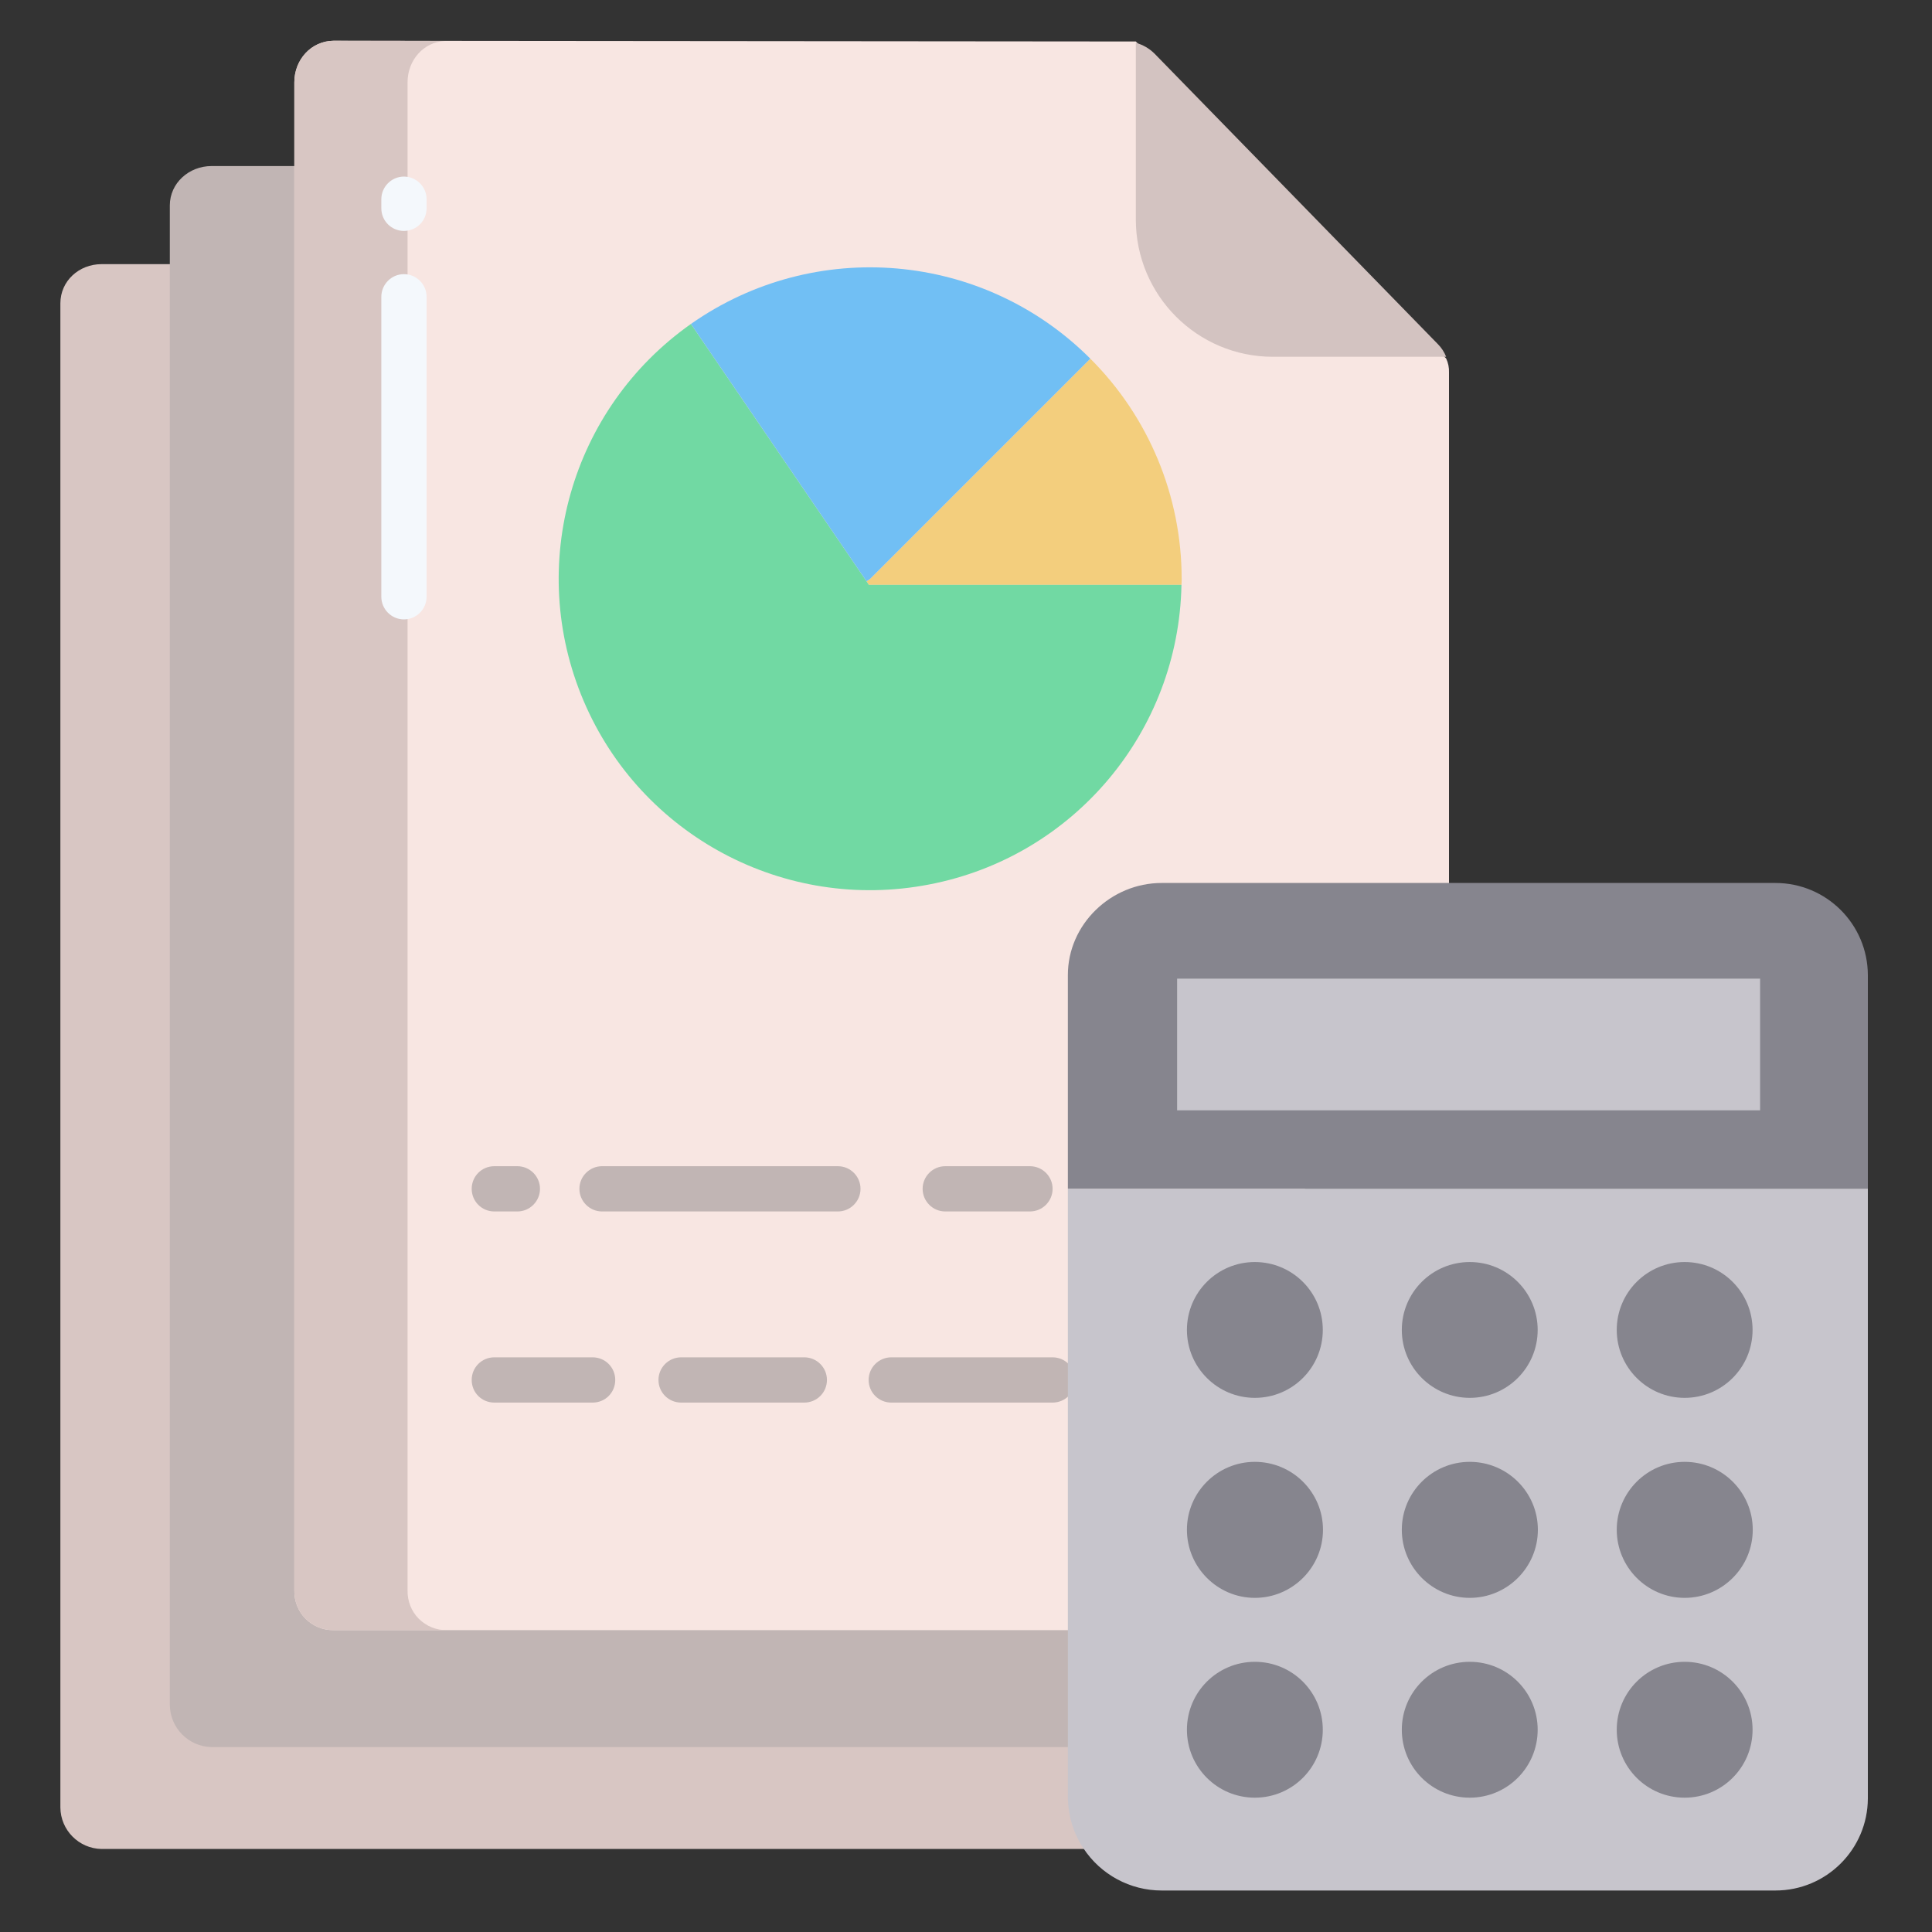 <?xml version="1.0" encoding="UTF-8"?>
<svg xmlns="http://www.w3.org/2000/svg" xmlns:xlink="http://www.w3.org/1999/xlink" width="40px" height="40px" viewBox="0 0 40 40" version="1.1">
<rect x="0" y="0" width="40" height="40" fill="#333333" stroke="none"/>
<g id="surface1">
<path style=" stroke:none;fill-rule:nonzero;fill:rgb(84.706%,77.647%,76.471%);fill-opacity:1;" d="M 22.328 35.832 L 3.848 5.469 L 2.102 5.469 C 1.637 5.469 1.25 5.816 1.25 6.281 L 1.25 37.422 C 1.254 37.891 1.633 38.273 2.102 38.281 L 22.656 38.281 Z M 22.328 35.832 "/>
<path style=" stroke:none;fill-rule:nonzero;fill:rgb(75.686%,70.98%,70.588%);fill-opacity:1;" d="M 6.379 3.438 L 4.379 3.438 C 3.914 3.438 3.516 3.789 3.516 4.254 L 3.516 35.301 C 3.523 35.777 3.902 36.16 4.379 36.172 L 22.344 36.172 L 22.344 33.461 Z M 6.379 3.438 "/>
<path style=" stroke:none;fill-rule:nonzero;fill:rgb(97.255%,90.196%,88.627%);fill-opacity:1;" d="M 29.941 7.422 L 23.516 0.859 L 6.906 0.844 C 6.441 0.848 6.094 1.238 6.094 1.703 L 6.094 32.93 C 6.09 33.145 6.172 33.359 6.324 33.512 C 6.48 33.668 6.688 33.754 6.906 33.75 L 22.5 33.75 L 30 18.594 L 30 7.715 C 30.004 7.613 29.984 7.512 29.941 7.422 Z M 29.941 7.422 "/>
<path style=" stroke:none;fill-rule:nonzero;fill:rgb(82.745%,76.471%,75.686%);fill-opacity:1;" d="M 29.941 7.387 L 26.355 7.387 C 24.785 7.387 23.516 6.113 23.516 4.543 L 23.516 0.887 C 23.664 0.926 23.797 1.004 23.906 1.113 L 29.77 7.125 C 29.844 7.199 29.902 7.289 29.941 7.387 Z M 29.941 7.387 "/>
<path style=" stroke:none;fill-rule:nonzero;fill:rgb(95.294%,80.784%,49.02%);fill-opacity:1;" d="M 24.465 11.984 C 24.465 12.027 24.465 12.07 24.461 12.109 L 17.988 12.109 L 17.941 12.035 L 18.016 11.984 L 22.574 7.426 C 23.785 8.633 24.465 10.273 24.465 11.984 Z M 24.465 11.984 "/>
<path style=" stroke:none;fill-rule:nonzero;fill:rgb(44.314%,85.098%,63.922%);fill-opacity:1;" d="M 24.375 12.109 L 24.461 12.109 C 24.402 15.152 22.227 17.738 19.238 18.312 C 16.254 18.891 13.27 17.305 12.082 14.508 C 10.891 11.707 11.82 8.457 14.305 6.707 L 14.34 6.758 L 17.941 12.035 L 17.988 12.109 Z M 24.375 12.109 "/>
<path style=" stroke:none;fill-rule:nonzero;fill:rgb(44.314%,74.902%,95.686%);fill-opacity:1;" d="M 22.574 7.426 L 18.016 11.984 L 17.941 12.035 L 14.34 6.758 L 14.305 6.707 C 16.871 4.906 20.359 5.207 22.574 7.426 Z M 22.574 7.426 "/>
<path style=" stroke:none;fill-rule:nonzero;fill:rgb(84.706%,77.647%,76.471%);fill-opacity:1;" d="M 8.438 32.93 L 8.438 1.703 C 8.438 1.25 8.766 0.867 9.215 0.848 L 6.906 0.844 C 6.441 0.848 6.094 1.238 6.094 1.703 L 6.094 32.93 C 6.09 33.145 6.172 33.359 6.324 33.512 C 6.48 33.668 6.688 33.754 6.906 33.75 L 9.25 33.75 C 9.031 33.754 8.824 33.668 8.668 33.512 C 8.516 33.359 8.434 33.145 8.438 32.93 Z M 8.438 32.93 "/>
<path style=" stroke:none;fill-rule:nonzero;fill:rgb(75.686%,70.98%,70.588%);fill-opacity:1;" d="M 21.324 25.082 L 19.57 25.082 C 19.312 25.082 19.102 24.871 19.102 24.613 C 19.102 24.355 19.312 24.145 19.57 24.145 L 21.324 24.145 C 21.582 24.145 21.793 24.355 21.793 24.613 C 21.793 24.871 21.582 25.082 21.324 25.082 Z M 17.348 25.082 L 12.465 25.082 C 12.207 25.082 11.996 24.871 11.996 24.613 C 11.996 24.355 12.207 24.145 12.465 24.145 L 17.348 24.145 C 17.605 24.145 17.816 24.355 17.816 24.613 C 17.816 24.871 17.605 25.082 17.348 25.082 Z M 10.711 25.082 L 10.234 25.082 C 9.973 25.082 9.766 24.871 9.766 24.613 C 9.766 24.355 9.973 24.145 10.234 24.145 L 10.711 24.145 C 10.969 24.145 11.18 24.355 11.18 24.613 C 11.18 24.871 10.969 25.082 10.711 25.082 Z M 21.793 29.039 L 18.453 29.039 C 18.195 29.039 17.984 28.832 17.984 28.57 C 17.984 28.312 18.195 28.102 18.453 28.102 L 21.793 28.102 C 22.051 28.102 22.262 28.312 22.262 28.57 C 22.262 28.832 22.051 29.039 21.793 29.039 Z M 16.652 29.039 L 14.102 29.039 C 13.844 29.039 13.633 28.832 13.633 28.57 C 13.633 28.312 13.844 28.102 14.102 28.102 L 16.652 28.102 C 16.91 28.102 17.121 28.312 17.121 28.57 C 17.121 28.832 16.91 29.039 16.652 29.039 Z M 12.27 29.039 L 10.234 29.039 C 9.973 29.039 9.766 28.832 9.766 28.57 C 9.766 28.312 9.973 28.102 10.234 28.102 L 12.27 28.102 C 12.531 28.102 12.738 28.312 12.738 28.57 C 12.738 28.832 12.531 29.039 12.27 29.039 Z M 12.27 29.039 "/>
<path style=" stroke:none;fill-rule:nonzero;fill:rgb(95.686%,97.255%,98.824%);fill-opacity:1;" d="M 8.363 4.781 C 8.105 4.781 7.895 4.574 7.895 4.312 L 7.895 4.125 C 7.895 3.867 8.105 3.656 8.363 3.656 C 8.621 3.656 8.832 3.867 8.832 4.125 L 8.832 4.312 C 8.832 4.574 8.621 4.781 8.363 4.781 Z M 8.363 12.824 C 8.105 12.824 7.895 12.613 7.895 12.355 L 7.895 6.145 C 7.895 5.887 8.105 5.676 8.363 5.676 C 8.621 5.676 8.832 5.887 8.832 6.145 L 8.832 12.355 C 8.832 12.613 8.621 12.824 8.363 12.824 Z M 8.363 12.824 "/>
<path style=" stroke:none;fill-rule:nonzero;fill:rgb(78.039%,77.255%,80%);fill-opacity:1;" d="M 22.109 24.609 L 22.109 37.234 C 22.117 37.602 22.227 37.961 22.43 38.266 C 22.789 38.812 23.398 39.141 24.051 39.141 L 36.758 39.141 C 37.812 39.141 38.668 38.289 38.672 37.234 L 38.672 24.609 Z M 22.109 24.609 "/>
<path style=" stroke:none;fill-rule:nonzero;fill:rgb(52.549%,52.157%,55.686%);fill-opacity:1;" d="M 36.758 18.281 L 24.051 18.281 C 23 18.281 22.109 19.137 22.109 20.188 L 22.109 24.609 L 38.672 24.609 L 38.672 20.188 C 38.668 19.133 37.812 18.281 36.758 18.281 Z M 36.758 18.281 "/>
<path style=" stroke:none;fill-rule:nonzero;fill:rgb(78.039%,77.255%,80%);fill-opacity:1;" d="M 24.371 20.262 L 36.441 20.262 L 36.441 22.988 L 24.371 22.988 Z M 24.371 20.262 "/>
<path style=" stroke:none;fill-rule:nonzero;fill:rgb(52.549%,52.157%,55.686%);fill-opacity:1;" d="M 34.879 26.129 C 35.656 26.129 36.285 26.758 36.285 27.535 C 36.285 28.312 35.656 28.941 34.879 28.941 C 34.105 28.941 33.473 28.312 33.473 27.535 C 33.473 26.758 34.102 26.129 34.879 26.129 Z M 34.879 30.266 C 35.656 30.266 36.289 30.895 36.289 31.672 C 36.289 32.449 35.656 33.082 34.879 33.082 C 34.105 33.082 33.473 32.449 33.473 31.672 C 33.473 30.898 34.102 30.266 34.879 30.266 Z M 34.879 34.406 C 35.656 34.406 36.285 35.035 36.285 35.812 C 36.285 36.59 35.656 37.219 34.879 37.219 C 34.102 37.219 33.473 36.59 33.473 35.812 C 33.473 35.035 34.102 34.406 34.879 34.406 Z M 30.43 26.129 C 31.207 26.129 31.836 26.758 31.836 27.535 C 31.836 28.312 31.207 28.941 30.43 28.941 C 29.656 28.941 29.023 28.312 29.023 27.535 C 29.023 26.758 29.652 26.129 30.43 26.129 Z M 30.43 30.266 C 31.207 30.266 31.84 30.895 31.84 31.672 C 31.84 32.449 31.207 33.082 30.43 33.082 C 29.656 33.082 29.023 32.449 29.023 31.672 C 29.023 30.898 29.652 30.266 30.43 30.266 Z M 30.43 34.406 C 31.207 34.406 31.836 35.035 31.836 35.812 C 31.836 36.59 31.207 37.219 30.43 37.219 C 29.652 37.219 29.023 36.59 29.023 35.812 C 29.023 35.035 29.652 34.406 30.43 34.406 Z M 25.98 26.129 C 26.758 26.129 27.387 26.758 27.387 27.535 C 27.387 28.312 26.758 28.941 25.98 28.941 C 25.207 28.941 24.574 28.312 24.574 27.535 C 24.574 26.758 25.203 26.129 25.98 26.129 Z M 25.98 30.266 C 26.758 30.266 27.391 30.895 27.391 31.672 C 27.391 32.449 26.758 33.082 25.98 33.082 C 25.207 33.082 24.574 32.449 24.574 31.672 C 24.574 30.898 25.203 30.266 25.98 30.266 Z M 25.98 34.406 C 26.758 34.406 27.387 35.035 27.387 35.812 C 27.387 36.59 26.758 37.219 25.98 37.219 C 25.203 37.219 24.574 36.59 24.574 35.812 C 24.574 35.035 25.203 34.406 25.98 34.406 Z M 25.98 34.406 "/>
</g>
</svg>
